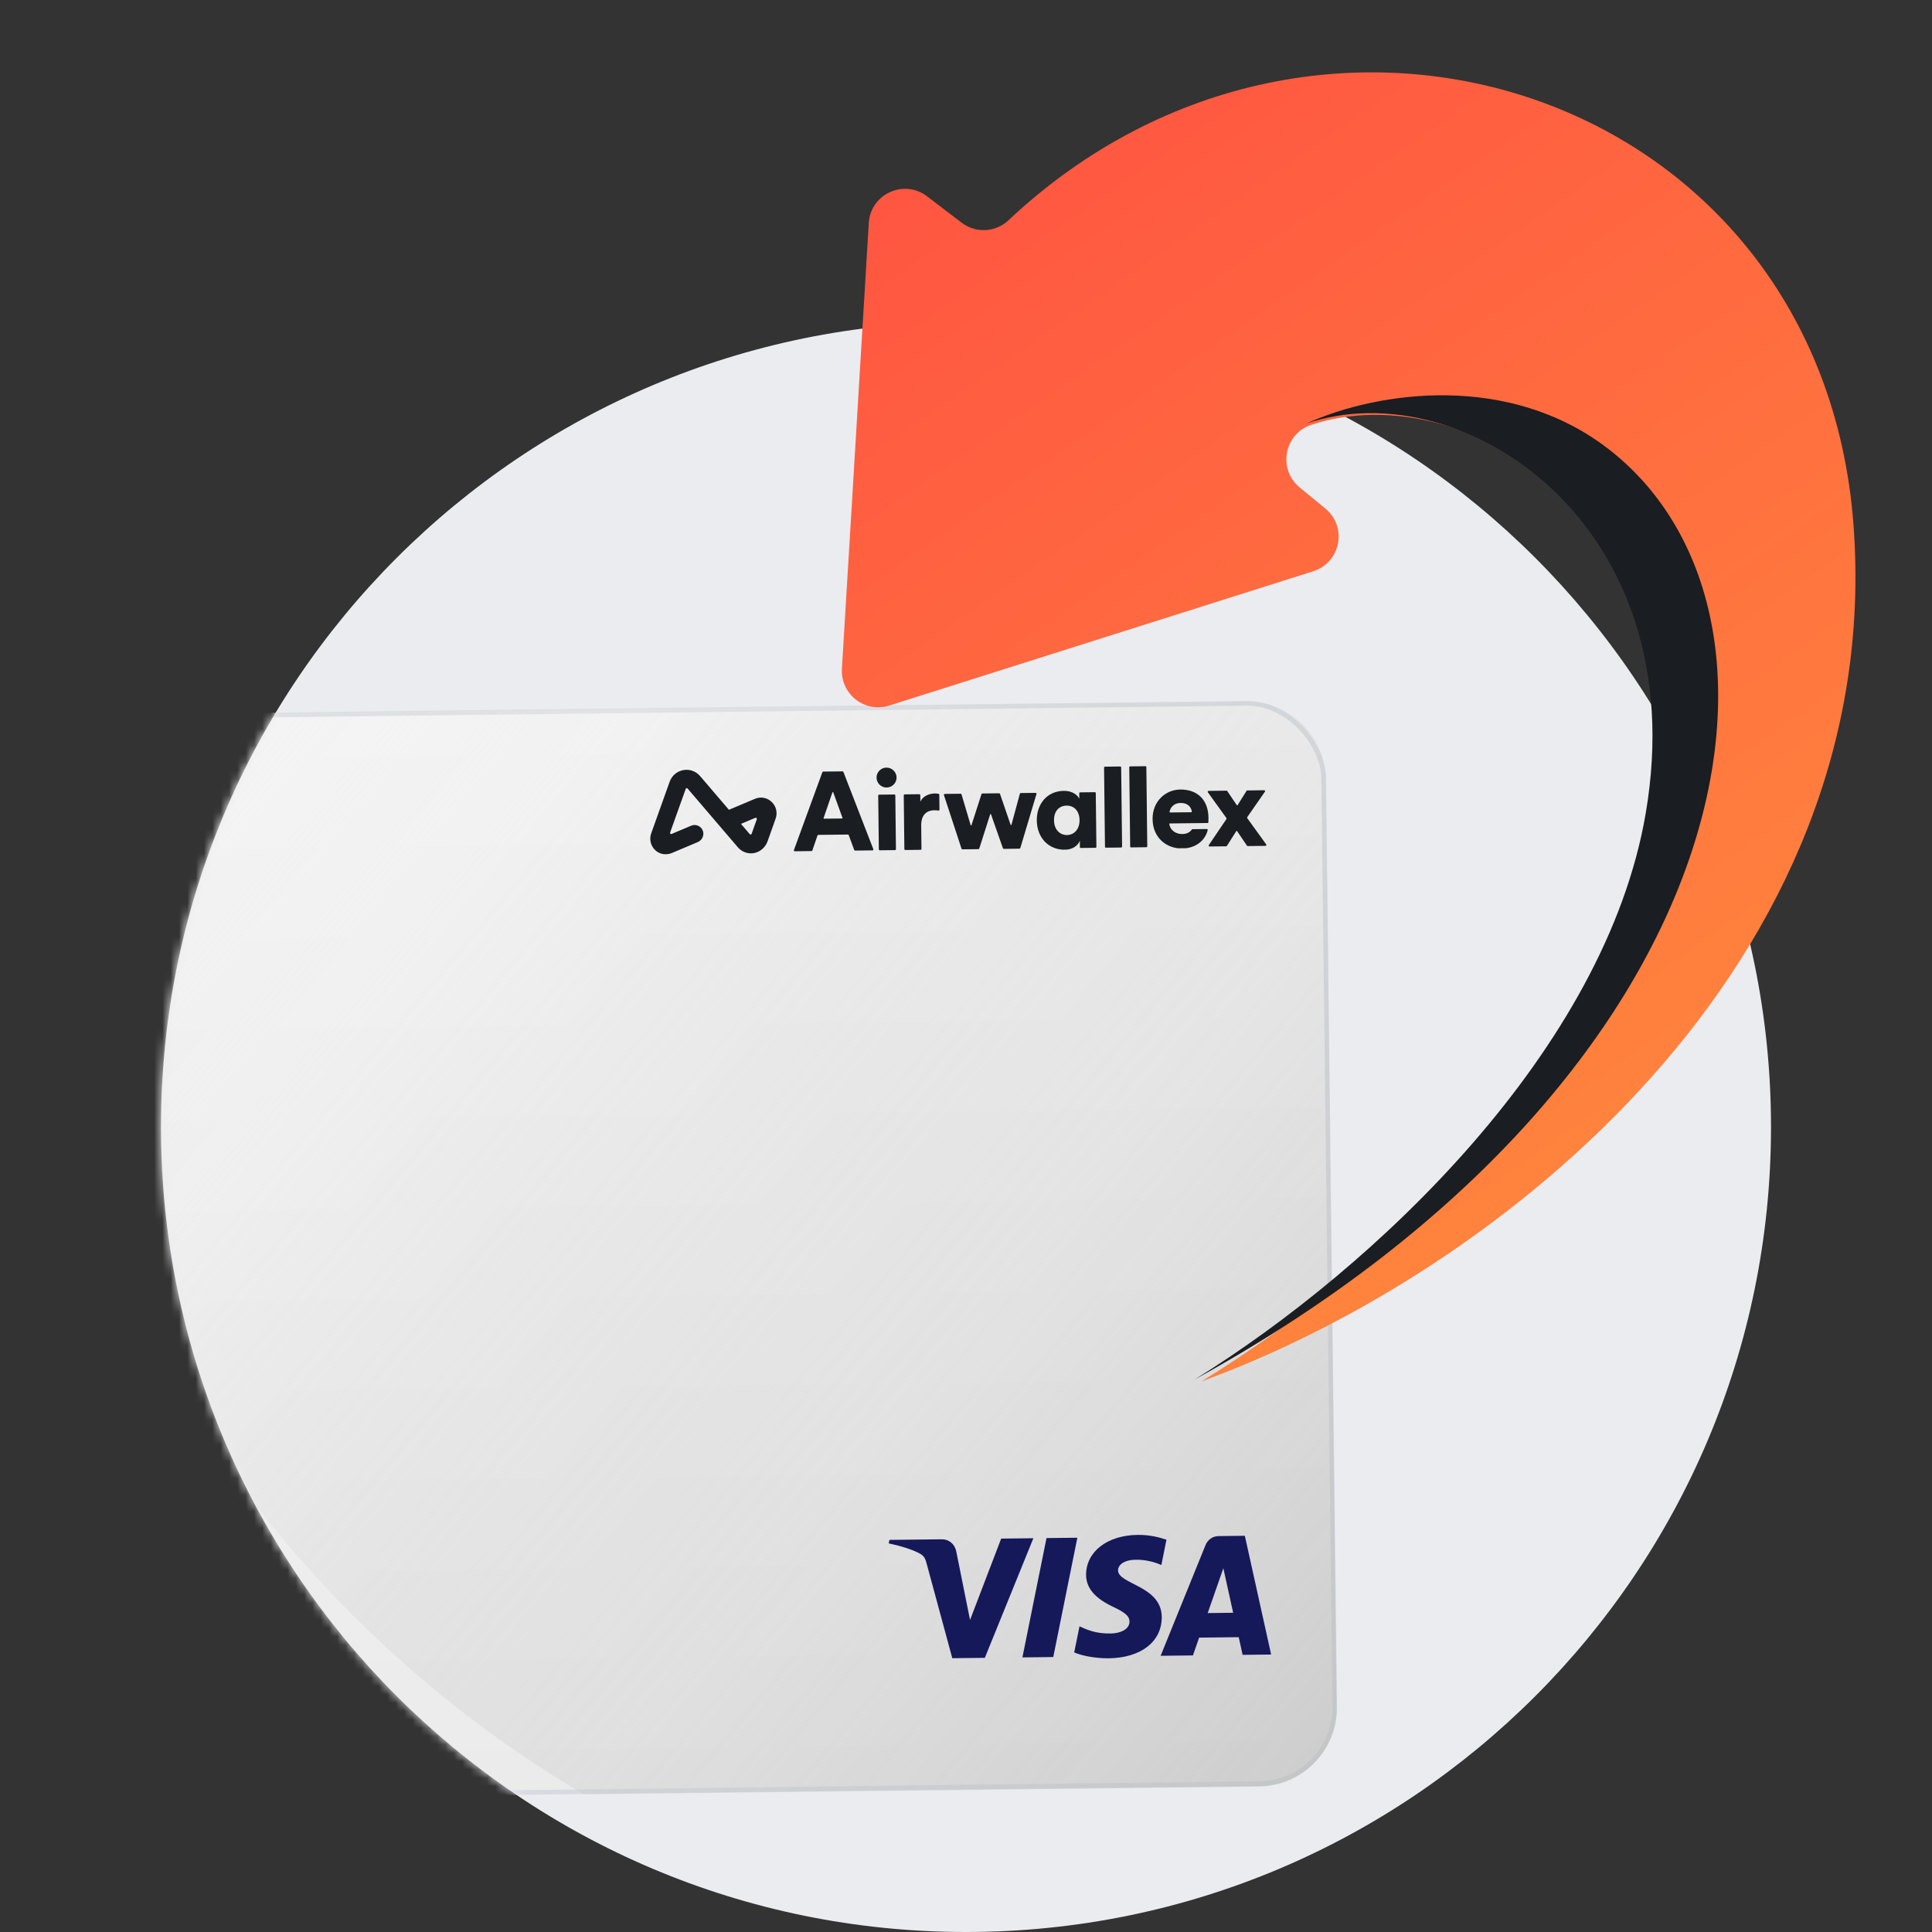 <svg width="232" height="232" viewBox="0 0 232 232" fill="none" xmlns="http://www.w3.org/2000/svg">
<rect x="0" y="0" width="232" height="232" fill="#333333" stroke="none"/>
<g clip-path="url(#clip0_17_20973)">
<path d="M116 232C169.388 232 212.667 188.721 212.667 135.333C212.667 81.946 169.388 38.667 116 38.667C62.612 38.667 19.333 81.946 19.333 135.333C19.333 188.721 62.612 232 116 232Z" fill="#EBECF0"/>
<mask id="mask0_17_20973" style="mask-type:alpha" maskUnits="userSpaceOnUse" x="19" y="0" width="213" height="232">
<path d="M114.401 231.987C61.751 231.133 19.333 188.187 19.333 135.333C19.333 81.946 62.612 38.667 116 38.667V0H232V232H116L114.401 231.987Z" fill="white"/>
</mask>
<g mask="url(#mask0_17_20973)">
<rect x="0.284" y="0.278" width="205.953" height="129.72" rx="9.145" transform="matrix(1 -0.012 0.012 1 -47.397 86.543)" fill="url(#paint0_linear_17_20973)" stroke="#D7DBE0" stroke-width="0.562"/>
<path fill-rule="evenodd" clip-rule="evenodd" d="M70.139 215.472C26.846 190.101 -1.4 140.994 -1.349 86.007L149.683 84.262C154.888 84.201 159.157 88.372 159.217 93.578L160.505 205.001C160.565 210.207 156.394 214.475 151.189 214.535L70.139 215.472Z" fill="url(#paint1_linear_17_20973)"/>
<g clip-path="url(#clip1_17_20973)">
<path fill-rule="evenodd" clip-rule="evenodd" d="M84.071 93.195C83.564 92.603 82.808 92.335 82.047 92.477C81.285 92.619 80.674 93.143 80.412 93.879L78.196 100.08C77.907 100.889 78.199 101.81 78.942 102.293C79.463 102.632 80.124 102.666 80.695 102.425L83.783 101.124C84.3 100.906 84.589 100.322 84.407 99.787C84.207 99.201 83.564 98.915 83.006 99.15L80.642 100.146C80.537 100.19 80.43 100.087 80.468 99.978L82.344 94.727C82.378 94.632 82.501 94.609 82.567 94.686L88.597 101.736C89.007 102.217 89.588 102.478 90.199 102.471C90.333 102.469 90.469 102.455 90.605 102.427C91.337 102.275 91.924 101.722 92.177 101.012L93.137 98.309C93.393 97.594 93.213 96.824 92.668 96.3C92.122 95.776 91.352 95.632 90.658 95.925L87.532 97.243L84.071 93.195ZM90.705 98.206C90.811 98.162 90.918 98.265 90.88 98.374L90.257 100.126C90.223 100.222 90.099 100.245 90.034 100.168L88.978 98.934L90.705 98.206ZM143.118 97.475C143.062 96.978 142.695 96.41 141.76 96.421C140.931 96.431 140.506 97.017 140.442 97.504C140.438 97.536 140.463 97.565 140.496 97.565L143.065 97.535C143.097 97.535 143.122 97.507 143.118 97.475ZM143.117 99.615C143.137 99.587 143.17 99.57 143.204 99.57L144.914 99.55C144.983 99.549 145.035 99.611 145.022 99.679C145.009 99.74 144.999 99.782 144.996 99.79C144.666 100.923 143.617 101.87 141.944 101.889C140.094 101.91 138.431 100.612 138.405 98.368C138.381 96.218 139.972 94.829 141.714 94.809C143.794 94.785 145.092 96.047 145.117 98.197C145.12 98.479 145.097 98.789 145.084 98.829L142.808 98.855L140.469 98.882C140.437 98.883 140.412 98.91 140.416 98.942C140.497 99.663 141.176 100.164 141.952 100.155C142.515 100.149 142.889 99.943 143.117 99.615ZM145.046 95.141L147.27 98.232C147.297 98.269 147.297 98.317 147.272 98.355L145.158 101.482C145.109 101.554 145.161 101.651 145.249 101.65L147.24 101.627C147.277 101.626 147.31 101.608 147.33 101.577C147.471 101.357 147.632 101.102 147.795 100.843C148.025 100.478 148.261 100.103 148.461 99.798C148.483 99.766 148.53 99.766 148.551 99.798L149.738 101.549C149.758 101.579 149.792 101.597 149.828 101.597L151.965 101.572C152.053 101.571 152.103 101.472 152.051 101.402C151.542 100.705 150.992 99.939 150.464 99.203C150.228 98.875 149.997 98.553 149.775 98.246C149.749 98.209 149.748 98.159 149.774 98.122L151.898 95.063C151.948 94.991 151.895 94.893 151.808 94.894L149.779 94.918C149.743 94.918 149.709 94.937 149.689 94.968L148.611 96.689C148.59 96.722 148.542 96.723 148.52 96.691L147.376 94.994C147.355 94.964 147.321 94.946 147.285 94.946L145.133 94.971C145.045 94.972 144.995 95.071 145.046 95.141ZM135.605 92.138L135.714 101.652C135.715 101.711 135.764 101.759 135.824 101.758L137.661 101.737C137.72 101.736 137.768 101.687 137.767 101.628L137.658 92.114C137.657 92.055 137.608 92.007 137.549 92.008L135.712 92.029C135.652 92.029 135.604 92.078 135.605 92.138ZM132.579 92.172L132.689 101.686C132.689 101.746 132.738 101.793 132.798 101.793L134.635 101.772C134.695 101.771 134.742 101.722 134.742 101.663L134.632 92.149C134.632 92.089 134.583 92.042 134.523 92.042L132.686 92.064C132.626 92.064 132.579 92.113 132.579 92.172ZM129.635 98.483C129.648 99.612 128.953 100.265 128.129 100.274C127.278 100.284 126.581 99.62 126.569 98.518C126.555 97.362 127.21 96.75 128.088 96.74C128.926 96.73 129.622 97.327 129.635 98.483ZM127.879 102.037C128.717 102.028 129.387 101.617 129.677 100.969C129.676 100.916 129.674 101.477 129.674 101.72C129.674 101.78 129.723 101.828 129.783 101.827L131.551 101.807C131.61 101.806 131.658 101.758 131.658 101.698L131.583 95.235C131.583 95.175 131.534 95.128 131.474 95.128L129.705 95.149C129.645 95.149 129.597 95.198 129.598 95.257L129.605 95.916C129.467 95.608 128.932 94.956 127.73 94.97C125.745 94.993 124.479 96.539 124.502 98.528C124.526 100.584 125.907 102.06 127.879 102.037ZM121.357 99.042L120.084 95.333C120.069 95.289 120.027 95.26 119.98 95.26L117.962 95.284C117.915 95.284 117.874 95.314 117.86 95.359L116.659 99.084C116.643 99.135 116.571 99.134 116.556 99.083L115.462 95.391C115.449 95.345 115.406 95.313 115.357 95.314L113.452 95.336C113.379 95.337 113.328 95.408 113.351 95.477L115.464 101.917C115.479 101.962 115.521 101.992 115.568 101.991L117.491 101.969C117.538 101.968 117.579 101.938 117.593 101.894L118.902 97.791C118.918 97.742 118.988 97.741 119.005 97.79L120.434 101.862C120.449 101.905 120.491 101.934 120.537 101.934L122.42 101.912C122.467 101.912 122.508 101.88 122.522 101.835L124.461 95.348C124.481 95.279 124.429 95.209 124.356 95.21L122.572 95.231C122.523 95.231 122.481 95.264 122.469 95.31L121.46 99.039C121.447 99.09 121.374 99.092 121.357 99.042ZM112.689 97.335C112.755 97.345 112.814 97.294 112.814 97.227L112.793 95.427C112.792 95.376 112.757 95.333 112.707 95.323C112.579 95.296 112.415 95.28 112.251 95.282C111.711 95.288 110.862 95.513 110.52 96.27L110.51 95.477C110.51 95.418 110.461 95.37 110.401 95.371L108.632 95.391C108.572 95.392 108.524 95.441 108.525 95.5L108.599 101.964C108.6 102.023 108.649 102.071 108.709 102.07L110.546 102.049C110.605 102.048 110.653 101.999 110.652 101.94L110.62 99.131C110.605 97.801 111.342 97.309 112.166 97.299C112.331 97.297 112.505 97.304 112.689 97.335ZM105.459 95.535L105.534 101.999C105.534 102.058 105.583 102.106 105.643 102.105L107.48 102.084C107.539 102.083 107.587 102.035 107.587 101.975L107.512 95.512C107.512 95.452 107.463 95.404 107.403 95.405L105.566 95.426C105.506 95.427 105.458 95.476 105.459 95.535ZM107.663 93.359C107.655 92.701 107.109 92.17 106.434 92.177C105.785 92.185 105.251 92.729 105.259 93.387C105.266 94.046 105.813 94.577 106.461 94.569C107.136 94.562 107.671 94.018 107.663 93.359ZM101.119 98.287L98.948 98.311C98.911 98.312 98.885 98.275 98.897 98.24L99.959 95.151C99.976 95.103 100.044 95.103 100.061 95.151L101.169 98.215C101.182 98.249 101.156 98.286 101.119 98.287ZM98.268 100.255L101.816 100.214C101.862 100.213 101.903 100.242 101.919 100.284L102.577 102.069C102.593 102.111 102.634 102.14 102.68 102.139L104.772 102.115C104.847 102.114 104.898 102.039 104.871 101.969L101.279 92.697C101.262 92.655 101.222 92.627 101.177 92.628L98.855 92.654C98.81 92.655 98.77 92.683 98.754 92.725L95.336 102.078C95.311 102.149 95.364 102.223 95.439 102.223L97.449 102.199C97.495 102.199 97.535 102.17 97.55 102.127L98.167 100.327C98.182 100.284 98.222 100.255 98.268 100.255Z" fill="#1A1D21"/>
</g>
<path d="M129.372 184.654L126.479 198.982L122.775 199.025L125.667 184.696L129.372 184.654ZM145.024 193.702L146.902 188.318L148.082 193.666L145.024 193.702ZM149.218 198.719L152.64 198.679L149.484 184.421L146.332 184.458C145.618 184.466 145.03 184.89 144.768 185.527L139.371 198.833L143.251 198.788L143.994 196.651L148.749 196.596L149.218 198.719ZM139.506 194.17C139.476 190.398 134.246 190.256 134.254 188.558C134.261 188.046 134.74 187.488 135.802 187.341C136.327 187.268 137.795 187.197 139.46 187.932L140.072 184.894C139.193 184.594 138.044 184.297 136.616 184.314C132.966 184.356 130.415 186.326 130.42 189.115C130.417 191.176 132.29 192.299 133.698 192.97C135.148 193.654 135.638 194.093 135.632 194.726C135.629 195.683 134.503 196.127 133.439 196.153C131.58 196.201 130.496 195.688 129.63 195.294L128.992 198.427C129.859 198.808 131.452 199.14 133.11 199.134C137.016 199.089 139.526 197.133 139.506 194.17ZM124.091 184.715L118.262 199.077L114.355 199.122L111.273 187.76C111.09 187.061 110.925 186.807 110.383 186.517C109.488 186.042 108.015 185.601 106.718 185.333L106.808 184.915L113.099 184.842C113.907 184.832 114.627 185.363 114.826 186.277L116.485 194.53L120.225 184.759L124.091 184.715Z" fill="#15195A"/>
</g>
<path d="M144.256 165.889C166.272 152.442 194.063 126.379 198.857 98.065C204.761 63.216 176.324 44.771 157.455 51.019C154.201 52.096 153.417 56.346 156.062 58.528L159.156 61.072C161.826 63.271 160.997 67.554 157.699 68.599L106.77 84.728C106.095 84.941 105.379 84.988 104.682 84.863C103.986 84.737 103.33 84.445 102.772 84.01C102.214 83.575 101.77 83.01 101.478 82.366C101.187 81.721 101.057 81.014 101.099 80.308L104.326 26.781C104.532 23.293 108.551 21.452 111.33 23.579L115.468 26.736C116.286 27.364 117.302 27.681 118.332 27.63C119.363 27.579 120.342 27.163 121.095 26.457C158.537 -8.774 218.671 10.958 222.573 63.028C226.512 115.677 180.192 152.79 144.256 165.889Z" fill="url(#paint2_linear_17_20973)"/>
<path d="M143.457 165.657C165.244 152.141 192.78 125.998 197.618 97.692C203.577 62.853 175.569 44.53 156.916 50.843C165.559 46.935 181.261 44.749 193.107 53.887C218.595 73.534 209.868 129.134 143.457 165.657Z" fill="#1A1D21"/>
</g>
<defs>
<linearGradient id="paint0_linear_17_20973" x1="103.258" y1="0" x2="103.258" y2="130.282" gradientUnits="userSpaceOnUse">
<stop stop-color="#F7F7F7"/>
<stop offset="1" stop-color="#EBEBEB"/>
</linearGradient>
<linearGradient id="paint1_linear_17_20973" x1="-9.507" y1="70.123" x2="174.231" y2="224.085" gradientUnits="userSpaceOnUse">
<stop offset="0.094" stop-color="#ECECEC" stop-opacity="0.15"/>
<stop offset="0.308" stop-color="#ECECEC" stop-opacity="0.45"/>
<stop offset="0.639" stop-color="#C2C2C2" stop-opacity="0.29"/>
<stop offset="0.923" stop-color="#AFAFAF" stop-opacity="0.5"/>
</linearGradient>
<linearGradient id="paint2_linear_17_20973" x1="114.387" y1="-8.363" x2="228.771" y2="156.136" gradientUnits="userSpaceOnUse">
<stop stop-color="#FF4F42"/>
<stop offset="1" stop-color="#FF8E3C"/>
</linearGradient>
<clipPath id="clip0_17_20973">
<rect width="232" height="232" fill="white"/>
</clipPath>
<clipPath id="clip1_17_20973">
<rect width="74.31" height="10.133" fill="white" transform="matrix(1 -0.012 0.012 1 77.992 92.491)"/>
</clipPath>
</defs>
</svg>

